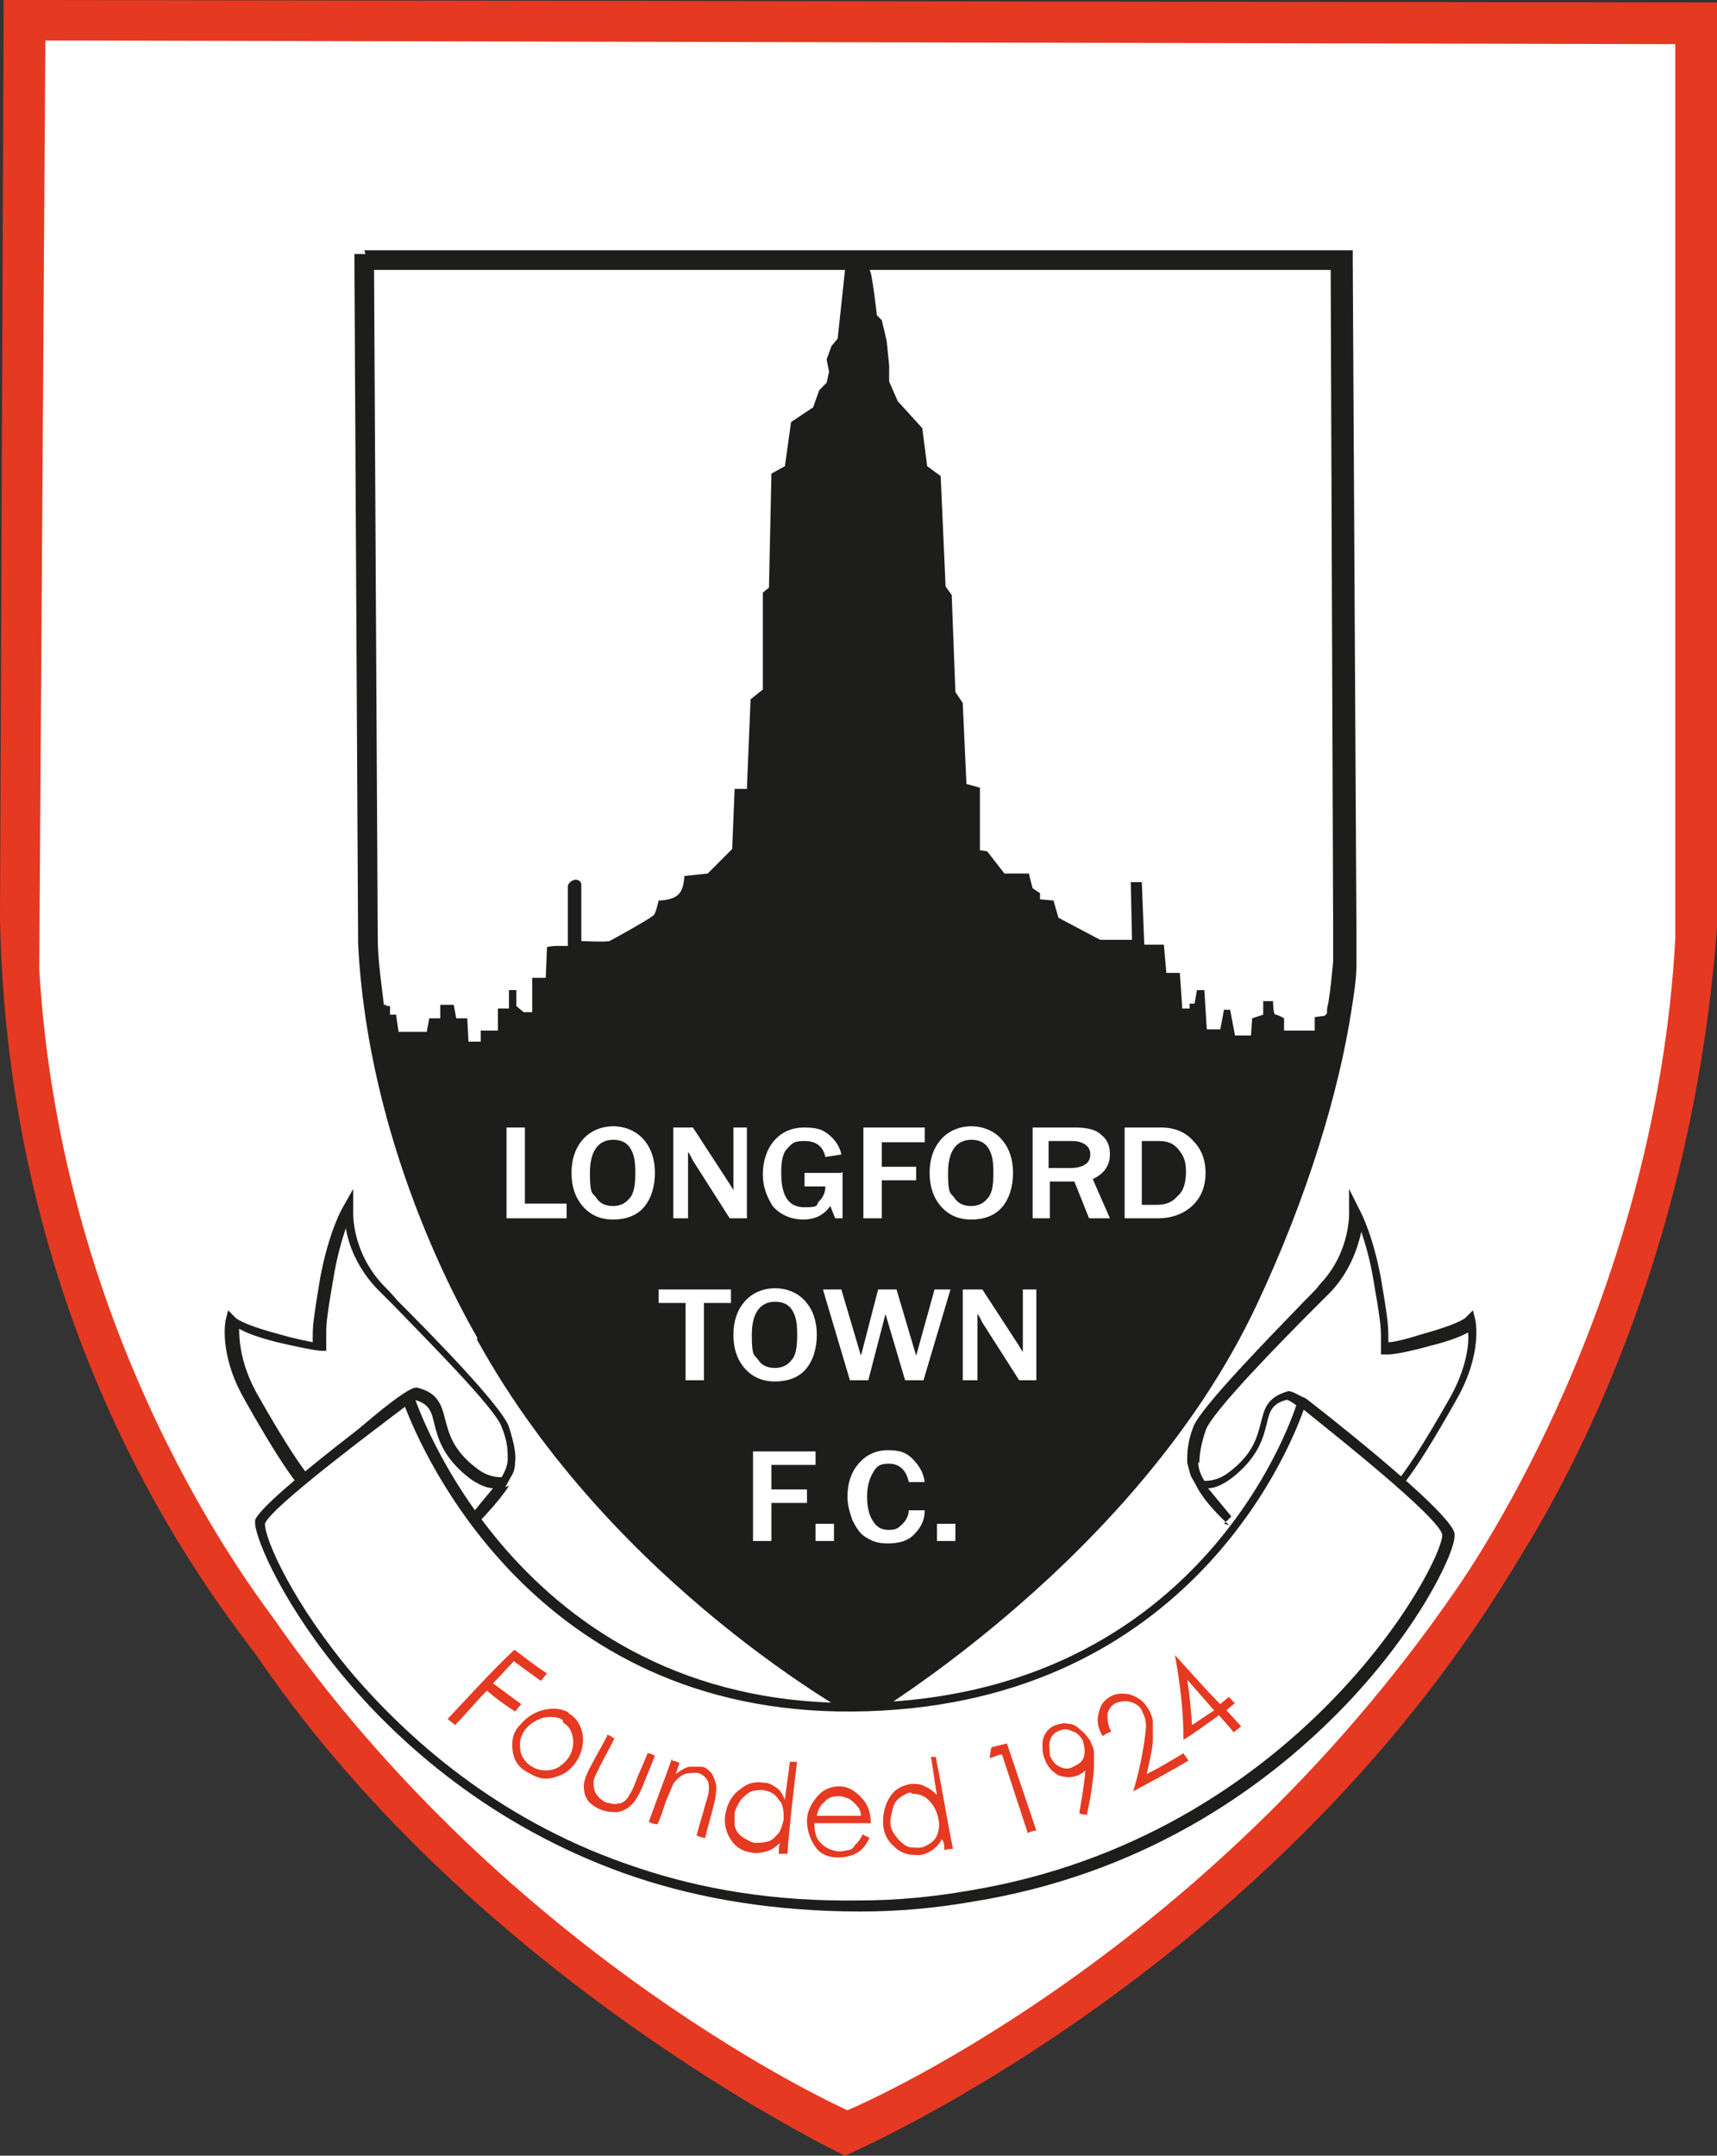 <?xml version="1.0" encoding="UTF-8"?>
<svg id="Livello_1" xmlns="http://www.w3.org/2000/svg" version="1.1" viewBox="0 0 140 175.7">
  <rect x="0" y="0" width="140" height="175.7" fill="#333333" stroke="none"/>
  <!-- Generator: Adobe Illustrator 29.3.0, SVG Export Plug-In . SVG Version: 2.1.0 Build 146)  -->
  <defs>
    <style>
      .st0 {
        fill: #1d1d1b;
      }

      .st1 {
        fill: #fff;
      }

      .st2 {
        fill: #e63922;
      }
    </style>
  </defs>
  <path class="st2" d="M.3,0l139.7.2v75.4c-2.2,29.4-14,48-16.6,52.2-20.1,33.2-54.5,47.9-54.5,47.9,0,0-29.7-14.1-47.8-40.5-2.2-3.2-20.4-24.4-21.1-60.3L.3,0H.3Z"/>
  <path class="st1" d="M3.7,3.3l132.9.3v72.9c-1.6,29.3-16.3,50.8-17.9,53.1-21,30.5-49.6,42.4-49.6,42.4,0,0-27.4-12.2-46.8-40.1-1.5-2.1-17.3-22.4-19.1-52.9L3.7,3.3h0Z"/>
  <path class="st1" d="M38.6,123.8s1.9-1.7,2.6-3c.7-1.3,1-2.1.1-4.6-.6-1.9-8.9-10-10.3-11.4-2.7-2.8-2.6-6.3-2.6-6.3,0,0-1.1,1.9-1.7,5.6-.7,4.1-.5,4.1-.7,5.6,0,0-.6,0-3.4-.7-3-.8-3.6-1.4-3.6-1.4,0,0-.6,2.5,1.4,6.1,3.6,6.5,4.6,7.1,4.6,7.1,0,0,8.1-7.5,9-7.3,3,.8.6,3.4,4.6,6.5,1.4,1.1,2.5.7,2.5.7l-2.6,3h0Z"/>
  <path class="st0" d="M41.5,121.1c-.8,1.3-2.6,3.1-2.6,3.1l-.6-.6,1.9-2.3c-.5,0-1.2-.3-1.9-.8-2.2-1.7-2.6-3.3-2.9-4.5-.2-.9-.4-1.6-1.6-1.9-.7-.2-8.6,7.1-8.6,7.2l-.3.2-.3-.2s-1-.7-4.7-7.3c-2.1-3.7-1.5-6.4-1.5-6.4l.2-.8.6.6s.4.5,3.4,1.3c1.7.5,2.5.6,2.9.7,0-.2,0-.4,0-.6,0-.8.1-1.6.6-4.6.7-3.8,1.8-5.7,1.8-5.7l.9-1.6v1.8c0,0-.2,3.2,2.4,6,.2.2.7.7,1.2,1.3,2.8,2.8,8.5,8.6,9.1,10.3h0s0,0,0,0c.4,1.3.6,2.2.5,2.9,0,.4-.1.8-.3,1.1l-.5.9h0ZM40.9,120.4c.3-.5.5-1,.5-1.5,0-.6,0-1.4-.5-2.6h0c-.5-1.5-6.2-7.2-8.9-10-.6-.6-1-1-1.3-1.3-1.6-1.7-2.3-3.6-2.5-4.9-.3.9-.7,2.2-1,4-.5,2.9-.6,3.7-.6,4.5,0,.3,0,.6,0,1.1v.4s-.4,0-.4,0c0,0-.6,0-3.6-.7-1.6-.4-2.6-.8-3.1-1.1,0,.9.1,2.8,1.4,5.2,2.6,4.6,3.8,6.2,4.2,6.7,1.5-1.4,7.9-7.3,8.9-7.1,1.7.4,2,1.4,2.3,2.6.3,1.1.6,2.5,2.6,4,.9.7,1.7.7,2,.7h0Z"/>
  <path class="st1" d="M100.5,124s-1.9-1.7-2.6-3c-.7-1.3-1-2.1-.1-4.6.6-1.9,8.9-10,10.3-11.4,2.7-2.8,2.6-6.3,2.6-6.3,0,0,1.1,1.9,1.7,5.6.7,4.1.5,4.1.7,5.6,0,0,.6,0,3.4-.7,3-.8,3.6-1.4,3.6-1.4,0,0,.6,2.5-1.4,6.1-3.6,6.5-4.6,7.1-4.6,7.1,0,0-8.1-7.5-9-7.3-3,.8-.6,3.4-4.6,6.5-1.4,1.1-2.5.7-2.5.7l2.6,3h0Z"/>
  <path class="st0" d="M100.2,124.3s-1.9-1.7-2.6-3.1l-.5-.9c-.1-.3-.2-.7-.3-1.1,0-.7,0-1.6.5-2.9h0s0,0,0,0c.6-1.6,6.4-7.5,9.1-10.3.6-.6,1-1,1.2-1.3,2.6-2.7,2.4-6,2.4-6v-1.8c0,0,.8,1.6.8,1.6,0,0,1.1,1.9,1.8,5.7.5,2.9.6,3.8.6,4.6,0,.2,0,.4,0,.6.4,0,1.3-.2,2.9-.7,2.9-.8,3.4-1.3,3.4-1.3l.6-.6.2.8s.6,2.7-1.5,6.4c-3.7,6.6-4.7,7.3-4.7,7.3l-.3.2-.3-.2s-7.9-7.3-8.6-7.2c-1.2.3-1.4,1-1.6,1.9-.3,1.2-.7,2.8-2.9,4.5-.7.5-1.3.8-1.9.8l1.9,2.3-.6.6h0ZM97.7,119.2c0,.5.2,1,.5,1.5.3,0,1.1,0,2-.7,2-1.5,2.3-2.9,2.6-4,.3-1.2.5-2.1,2.2-2.6,1-.3,7.6,5.7,9.1,7.1.4-.5,1.6-2.1,4.2-6.7,1.3-2.4,1.5-4.3,1.4-5.2-.5.3-1.5.7-3.1,1.1-2.9.8-3.6.7-3.6.7h-.4s0-.4,0-.4c0-.4,0-.7,0-1.1,0-.8-.1-1.6-.6-4.5-.3-1.8-.7-3.1-1-4-.3,1.3-.9,3.2-2.5,4.9-.2.2-.7.7-1.3,1.3-2.7,2.7-8.4,8.5-8.9,10h0c-.4,1.2-.5,2-.5,2.6h0Z"/>
  <path class="st0" d="M29.7,20.4h80.6v.9s.3,54.3.3,54.3h0c0,.9,0,2,0,3.1,0,1.1-.2,2.3-.4,3.6-1,6.5-3.5,15.1-7.8,24.2-9.7,20.5-31.5,33.4-31.6,33.5l-.4.3-.4-.2c0,0-20-10.8-31.1-30.9v-.2c-1.5-2.6-8.9-15.9-9.7-32.1h0s-.3-55.3-.3-55.3v-.9s.9,0,.9,0h0ZM31.5,82h.3c0,.1,0,.7,0,.7h.5c0,.1.2,1.4.2,1.4h2.3s.2-1.1.2-1.1h.9s0-1.1,0-1.1h1.1s.2,1.1.2,1.1h.9s.1,1.9.1,1.9h1s0-.9,0-.9h1.4s0-1.8,0-1.8h.9s0-1.5,0-1.5h.6s0,1.3,0,1.3l.6.5h.7s0-2.8,0-2.8h1.1s.1-2.5.1-2.5c0,0,.3-.1.8-.1s.9,0,.9,0v-4.9c0,0,.1-.4.6-.5.5,0,.5.4.5.4v4.6c0,0,2,.1,2.3,0,.4-.2,3.1-1.7,3.6-2.1.2-.2.4-1.2.4-1.2,0,0,1,0,1.5-.4.6-.4.6-1.6.6-1.6l1.9-.2,2-2,.2-4.9h1c0-.1.3-7.3.3-7.3l1-.8v-7.9c0,0,.5-.4.5-.4l.2-9.3,1.1-.6.5-3.6,1.8-1.2.5-1.4.6-.6.2-.9-.2-1,.4-1.1.5-.6.6-5.6s1.8-.1,2,0c.2.1.6,3.7.6,3.7l.4.4.4,1.7.2,2v1.3s.7,1.6.7,1.6l2,2.2.4,3.1,1.1.8.4,9,.5.7.3,7.9.6.9.3,6.6,1.1.3v5.1c.1,0,.6.1.6.1l1.4,1.8h2c0,.1.3,1.2.3,1.2l.6.4v.5c0,0,1.1.1,1.1.1l.4,1.4,3.4,1.8h2.6s-.1-4.7-.1-4.7h.9s.2,5.1.2,5.1h1.6s.2,2.3.2,2.3h1.1c0,0,.2,2.9.2,2.9h.6c0,0,0-.4,0-.4h.4s.2-1.1.2-1.1h.6c0,.1.2,3.2.2,3.2h1.1s.3-1.6.3-1.6h.5c0,0,.4,2.1.4,2.1h1.3c0,0,.1-1.4.1-1.4l.9-.3v-1.1c0,0,.8,0,.8,0,0,0,0,1.1.2,1.1.2,0,.7.3.7.3v1c.1,0,2.5,0,2.5,0v-1.1c0,0,.8-.1.8-.1l.2-.2c0-.3,0-.5.1-.8.2-1.2.3-2.4.4-3.4,0-1.1,0-2,0-2.9h0s-.2-53.5-.2-53.5H30.5l.3,54.4h0c0,1.9.3,3.7.5,5.5h.2Z"/>
  <path class="st1" d="M33.3,113.9s-11.6,8.6-12.1,10.1c-.7,2.1,13.7,31.8,48.9,31.3,33.9-.4,48.4-28,48-30.4-.3-1.7-12-10.8-12-10.8,0,0-7.3,24.6-36.5,24.9-28,.2-36.3-25.1-36.3-25.1h0Z"/>
  <path class="st0" d="M33.1,114.6c-2.1,1.6-11.1,8.3-11.5,9.6h0s0,0,0,0c0,1.3,2.3,6.5,7.2,12.3,5,5.8,12.5,12.2,23.1,15.7,5.3,1.8,11.3,2.8,18.1,2.7,3.2,0,6.1-.3,9-.8,13.4-2.2,23.1-8.9,29.4-15.3,6.3-6.4,9.2-12.5,9.2-13.7h0s0,0,0,0c-.2-1.4-9.2-8.5-11.3-10.2-1.3,3.7-9.9,24.4-36.8,24.6-25.9.2-35.1-21.2-36.5-24.9h0ZM20.8,123.9c.6-1.7,12.2-10.3,12.3-10.3l.5-.3.2.6c0,0,8.2,25.1,35.9,24.9,28.9-.2,36.1-24.5,36.1-24.6v-.5c.1,0,.7.3.7.3,0,0,11.8,9.1,12.1,11,0,0,0,.1,0,.2h0c0,1.4-3,7.8-9.4,14.3-6.4,6.5-16.2,13.3-29.9,15.5-2.9.5-5.9.8-9.1.8-6.9,0-13-1-18.4-2.8-10.7-3.6-18.5-10.1-23.5-16-5.1-6-7.4-11.4-7.5-12.8,0-.1,0-.3,0-.4h0Z"/>
  <polygon class="st1" points="46.2 99.3 41.3 99.3 41.3 91.9 42.8 91.9 42.8 98.1 46.2 98.1 46.2 99.3 46.2 99.3"/>
  <path class="st1" d="M50,99.4c-1.1,0-1.9-.4-2.5-1.1-.6-.7-.9-1.6-.9-2.7s.3-2,.9-2.7c.6-.7,1.5-1.1,2.5-1.1s1.9.4,2.5,1.1c.6.7.9,1.6.9,2.7s-.3,2.1-.9,2.8c-.6.7-1.5,1-2.5,1h0ZM50,98.3c.5,0,1-.2,1.3-.6.4-.4.5-1.1.5-2.1s-.1-1.5-.4-2c-.3-.5-.8-.7-1.4-.7-1.2,0-1.9.9-1.9,2.7s.2,1.6.5,2c.3.5.8.7,1.4.7h0Z"/>
  <path class="st1" d="M60.9,99.3h-1.4l-3-4.7c0,0-.1-.2-.2-.4,0,0-.1-.2-.2-.3v5.4h-1.2v-7.4h1.6l2.8,4.3s.2.3.5.8v-5.1h1.1v7.4h0Z"/>
  <path class="st1" d="M68.7,95.5v3.8h-.6l-.4-1c-.5.7-1.2,1.1-2.2,1.1s-1.9-.4-2.5-1.1c-.5-.8-.8-1.6-.8-2.6s.3-2,.9-2.7c.6-.7,1.4-1.1,2.5-1.1s1.5.2,2,.6c.5.4.9,1,1,1.6l-1.3.2c-.2-.9-.8-1.3-1.7-1.3s-1,.2-1.4.6c-.4.4-.5,1.1-.5,2,0,1.9.6,2.8,1.9,2.8s.9-.2,1.2-.5c.3-.3.5-.7.5-1.2h-1.7v-1.1h3Z"/>
  <polygon class="st1" points="71.9 99.3 70.4 99.3 70.4 91.9 75.4 91.9 75.4 93.1 71.9 93.1 71.9 95.1 74.7 95.1 74.7 96.2 71.9 96.2 71.9 99.3 71.9 99.3"/>
  <path class="st1" d="M79.2,99.4c-1.1,0-1.9-.4-2.5-1.1-.6-.7-.9-1.6-.9-2.7s.3-2,.9-2.7c.6-.7,1.5-1.1,2.5-1.1s1.9.4,2.5,1.1c.6.7.9,1.6.9,2.7s-.3,2.1-.9,2.8c-.6.7-1.5,1-2.5,1h0ZM79.2,98.3c.5,0,1-.2,1.3-.6.4-.4.5-1.1.5-2.1s-.1-1.5-.4-2c-.3-.5-.8-.7-1.4-.7-1.2,0-1.9.9-1.9,2.7s.2,1.6.5,2c.3.5.8.7,1.4.7h0Z"/>
  <path class="st1" d="M90.3,99.3h-1.5l-1.2-3h-2v3h-1.4v-7.4h3.5c1,0,1.7.2,2.1.6.5.4.7.9.7,1.6,0,.9-.5,1.6-1.4,2l1.4,3.2h0ZM85.5,95.2h1.8c.5,0,.9-.1,1.2-.3s.4-.5.4-.8-.1-.6-.4-.8c-.3-.2-.6-.3-1.1-.3h-1.9v2.2h0Z"/>
  <path class="st1" d="M91.7,99.3v-7.4h3c1.1,0,2,.4,2.6,1.1.7.7,1,1.6,1,2.6s-.3,1.9-1,2.6c-.7.7-1.7,1.1-2.9,1.1h-2.6ZM93.2,98.2h1.2c.6,0,1.2-.2,1.6-.7.5-.4.7-1.1.7-2s-.2-1.3-.6-1.8c-.4-.5-.9-.7-1.6-.7h-1.4v5.2h0Z"/>
  <polygon class="st1" points="57.4 112.5 55.9 112.5 55.9 106.2 53.7 106.2 53.7 105.1 59.6 105.1 59.6 106.2 57.4 106.2 57.4 112.5 57.4 112.5"/>
  <path class="st1" d="M63.2,112.6c-1.1,0-1.9-.4-2.5-1.1-.6-.7-.9-1.6-.9-2.7s.3-2,.9-2.7c.6-.7,1.5-1.1,2.5-1.1s1.9.4,2.5,1.1c.6.7.9,1.6.9,2.7s-.3,2.1-.9,2.8c-.6.7-1.5,1-2.5,1h0ZM63.2,111.5c.5,0,1-.2,1.3-.6.4-.4.5-1.1.5-2.1s-.1-1.5-.4-2c-.3-.5-.8-.7-1.4-.7-1.2,0-1.9.9-1.9,2.7s.2,1.6.5,2c.3.5.8.7,1.4.7h0Z"/>
  <polygon class="st1" points="77.5 105.1 75.3 112.5 73.8 112.5 72.2 107.1 70.8 112.5 69.3 112.5 67.1 105.1 68.6 105.1 70.2 110.5 71.6 105.1 73.1 105.1 74.7 110.5 76.2 105.1 77.5 105.1 77.5 105.1"/>
  <path class="st1" d="M84.5,112.5h-1.4l-3-4.7c0,0-.1-.2-.2-.4,0,0-.1-.2-.2-.3v5.4h-1.2v-7.4h1.6l2.8,4.3s.2.3.5.8v-5.1h1.1v7.4h0Z"/>
  <polygon class="st1" points="62.9 125.6 61.4 125.6 61.4 118.3 66.5 118.3 66.5 119.4 62.9 119.4 62.9 121.4 65.8 121.4 65.8 122.5 62.9 122.5 62.9 125.6 62.9 125.6"/>
  <polygon class="st1" points="68 124.2 68 125.6 66.5 125.6 66.5 124.2 68 124.2 68 124.2"/>
  <path class="st1" d="M74.1,123.1h1.3c0,.9-.4,1.5-.9,2-.5.5-1.2.7-2.1.7s-1.3-.2-1.8-.5c-.5-.3-.8-.8-1.1-1.4-.2-.6-.4-1.2-.4-1.9,0-1.1.3-2,.9-2.7.6-.7,1.4-1.1,2.4-1.1s1.5.2,2,.7.9,1.1,1,1.9h-1.3c-.2-1-.8-1.5-1.6-1.5s-1,.2-1.3.7-.5,1.1-.5,2,.2,1.6.5,2c.3.5.7.7,1.3.7s.8-.2,1.1-.5c.3-.3.5-.7.5-1.1h0Z"/>
  <polygon class="st1" points="77.9 124.2 77.9 125.6 76.4 125.6 76.4 124.2 77.9 124.2 77.9 124.2"/>
  <path class="st2" d="M42,134.5c.9.7,1.7,1.3,2.6,1.9-.2.2-.3.4-.5.6-.7-.5-1.4-1-2.2-1.6-.6.6-1.1,1.2-1.7,1.8.8.6,1.5,1.1,2.3,1.7-.2.2-.3.4-.5.6-.8-.5-1.6-1.1-2.3-1.7-.9.9-1.7,1.9-2.6,2.8-.2-.2-.4-.3-.6-.5,1.8-1.9,3.5-3.8,5.4-5.6h0Z"/>
  <path class="st2" d="M46.3,139.6c.7.4,1,.9,1.2,1.7.1.7,0,1.4-.4,2.1-.4.7-1,1.2-1.7,1.4-.8.3-1.5.2-2.3-.3-.8-.4-1.2-1-1.3-1.8-.1-.8,0-1.5.6-2.1.5-.6,1.1-1,1.8-1.2.8-.2,1.5-.2,2.2.2h0ZM45.9,140.2c-.5-.3-1-.3-1.6-.2-.6.2-1.1.5-1.5,1-.2.3-.4.7-.4,1.1,0,.4,0,.7.2,1.1.2.3.4.6.8.8.3.2.7.3,1.1.3.4,0,.8-.1,1.1-.3.3-.2.6-.5.8-.8.3-.5.4-1.1.3-1.6-.1-.6-.4-1-.8-1.2h0Z"/>
  <path class="st2" d="M49.5,141.4c.2,0,.4.2.6.3-.4.8-.8,1.5-1.2,2.3-.3.6-.5,1-.5,1.2,0,.3,0,.7.2,1,.2.3.4.5.8.7.4.1.7.2,1,.1.3,0,.6-.2.8-.5.1-.2.4-.6.6-1.2.3-.8.7-1.6,1-2.4.2,0,.4.1.6.2-.3.8-.7,1.7-1,2.5-.3.7-.6,1.2-.9,1.5-.3.3-.7.5-1.1.6-.4,0-.9,0-1.4-.2-.5-.2-.9-.5-1.1-.8-.2-.3-.3-.7-.3-1.1,0-.4.2-1,.6-1.7.4-.8.9-1.6,1.3-2.4h0Z"/>
  <path class="st2" d="M54.8,143.5c.2,0,.4.1.6.2-.1.3-.2.6-.3.9.4-.3.7-.5,1.1-.6.3,0,.7,0,1,0,.3,0,.6.3.8.5.2.3.3.6.4,1,0,.4,0,.9-.2,1.6-.2.9-.5,1.8-.7,2.7-.2,0-.5-.1-.7-.2.2-.8.5-1.7.7-2.5.2-.6.3-1,.3-1.2,0-.4,0-.7-.2-.9-.1-.2-.4-.4-.7-.5-.4,0-.7,0-1.1.1-.4.2-.7.5-.9.8-.1.2-.3.7-.6,1.4-.2.6-.4,1.3-.7,1.9-.2,0-.5-.1-.7-.2.6-1.7,1.3-3.5,1.9-5.2h0Z"/>
  <path class="st2" d="M65,143.5c-.3,2.5-.6,5-.8,7.6-.2,0-.5,0-.7,0,0-.3,0-.6.1-.9-.3.3-.7.6-1.1.7-.4.1-.8.2-1.2.1-.8-.1-1.4-.5-1.8-1.2-.4-.7-.5-1.4-.3-2.2.2-.8.6-1.4,1.2-1.8.6-.5,1.2-.6,1.9-.5.4,0,.7.2,1,.4.3.2.5.5.7,1,.1-1,.3-2.1.4-3.1.2,0,.4,0,.6,0h0ZM62.3,145.9c-.3,0-.7,0-1,.1-.3.1-.6.4-.9.7-.2.3-.4.7-.5,1,0,.4,0,.8,0,1.1.1.4.3.7.6.9.3.2.6.4,1,.5.4,0,.7,0,1.1-.1.4-.1.6-.4.9-.7.2-.3.3-.7.4-1.1,0-.6,0-1.2-.4-1.6-.3-.5-.7-.7-1.3-.8h0Z"/>
  <path class="st2" d="M70.3,149.5c.2.1.4.2.6.3-.2.4-.4.7-.6.9-.2.2-.5.4-.8.5-.3.1-.7.2-1.1.2-.9,0-1.6-.3-2-1-.4-.6-.6-1.3-.6-2,0-.7.3-1.3.7-1.8.5-.7,1.2-1,1.9-1,.8,0,1.4.4,2,1.1.4.5.6,1.1.6,1.9-1.5,0-3,0-4.6,0,0,.6.1,1.2.5,1.6.4.4.8.6,1.4.7.3,0,.5,0,.8-.1.3,0,.5-.2.6-.4.2-.2.4-.4.6-.8h0ZM70.2,148c0-.4-.2-.7-.4-.9s-.4-.4-.6-.5c-.3-.1-.5-.2-.8-.2-.5,0-.9.1-1.2.5-.3.2-.5.6-.6,1.1,1.2,0,2.5,0,3.7,0h0Z"/>
  <path class="st2" d="M76.3,143.2c.5,2.5.9,5,1.4,7.5-.2,0-.5,0-.7.1,0-.3,0-.6-.2-.9-.2.4-.5.7-.8.9-.3.2-.7.4-1.1.4-.8,0-1.4-.1-2-.7-.6-.5-.9-1.2-.9-2,0-.8.2-1.5.6-2.1.4-.6,1-.9,1.7-1,.4,0,.8,0,1.1.2.3.1.7.4,1,.7-.2-1-.3-2.1-.5-3.1.2,0,.4,0,.6,0h0ZM74.3,146.1c-.3,0-.6.2-.9.4-.3.2-.5.5-.6.9-.1.4-.2.7-.2,1.1,0,.4.1.7.4,1.1.2.3.5.6.8.8.3.2.7.2,1.1.2.4,0,.7-.2,1-.4.3-.2.5-.5.6-.9.1-.4.1-.7,0-1.1-.1-.6-.4-1.1-.8-1.5-.4-.4-.9-.5-1.4-.5h0Z"/>
  <path class="st2" d="M80.9,142.4c.4-.1.8-.2,1.2-.3.8,2.4,1.6,4.7,2.4,7.1-.2,0-.5.1-.7.2-.7-2.1-1.4-4.3-2.1-6.4-.3,0-.6.2-1,.3,0-.3.1-.5.1-.8h0Z"/>
  <path class="st2" d="M88.7,147.9c-.2,0-.5,0-.7-.1.2-1.2.4-2.3.5-3.5-.2.2-.4.3-.6.4-.5.2-1,.2-1.6,0-.5-.3-.9-.7-1.1-1.3-.2-.4-.2-.8-.2-1.2,0-.4.1-.7.3-1,.2-.3.5-.5.8-.6.3-.1.7-.2,1-.1.4,0,.7.2,1,.5.3.2.6.6.8.9.1.3.3.6.3.9,0,.3,0,.8,0,1.3-.1,1.3-.3,2.6-.6,3.9h0ZM87.7,143.9c.4-.2.6-.4.7-.8.1-.4,0-.8-.1-1.2-.2-.4-.5-.7-.9-.8-.4-.2-.7-.2-1.1,0-.3.1-.6.4-.7.8-.1.4,0,.8,0,1.2.2.4.4.7.8.9.4.2.8.2,1.1,0h0Z"/>
  <path class="st2" d="M90.5,141.2c-.2,0-.4.2-.6.3-.4-.7-.5-1.3-.3-1.9.1-.6.4-1,.9-1.3.5-.3,1-.3,1.6-.2.6.2,1.1.5,1.4,1,.3.4.4.7.5,1.1,0,.4,0,1,0,1.8-.1.9-.3,1.7-.5,2.6,1-.5,2-1.1,3-1.7.1.2.3.4.4.6-1.5.9-3,1.7-4.5,2.5.4-1.3.7-2.7.9-4,.1-.8.2-1.4.1-1.7,0-.3-.2-.6-.3-.9-.2-.4-.6-.6-1-.7-.4-.1-.8,0-1.1.1-.4.2-.6.5-.7.9,0,.4,0,.9.3,1.4h0Z"/>
  <path class="st2" d="M95.7,134.9s0,0,.1,0c1.2,1.3,2.4,2.7,3.7,4,.2-.2.5-.4.7-.6.2.2.3.4.5.5-.2.2-.5.4-.7.6.4.4.8.9,1.2,1.3-.2.2-.4.3-.6.5-.4-.5-.8-.9-1.2-1.4-1,.7-1.9,1.4-2.9,2,0-2.4-.3-4.7-.7-6.9h0ZM98.9,139.3c-.7-.8-1.4-1.6-2.1-2.4.2,1.2.3,2.4.4,3.7.6-.4,1.2-.8,1.8-1.2h0Z"/>
</svg>